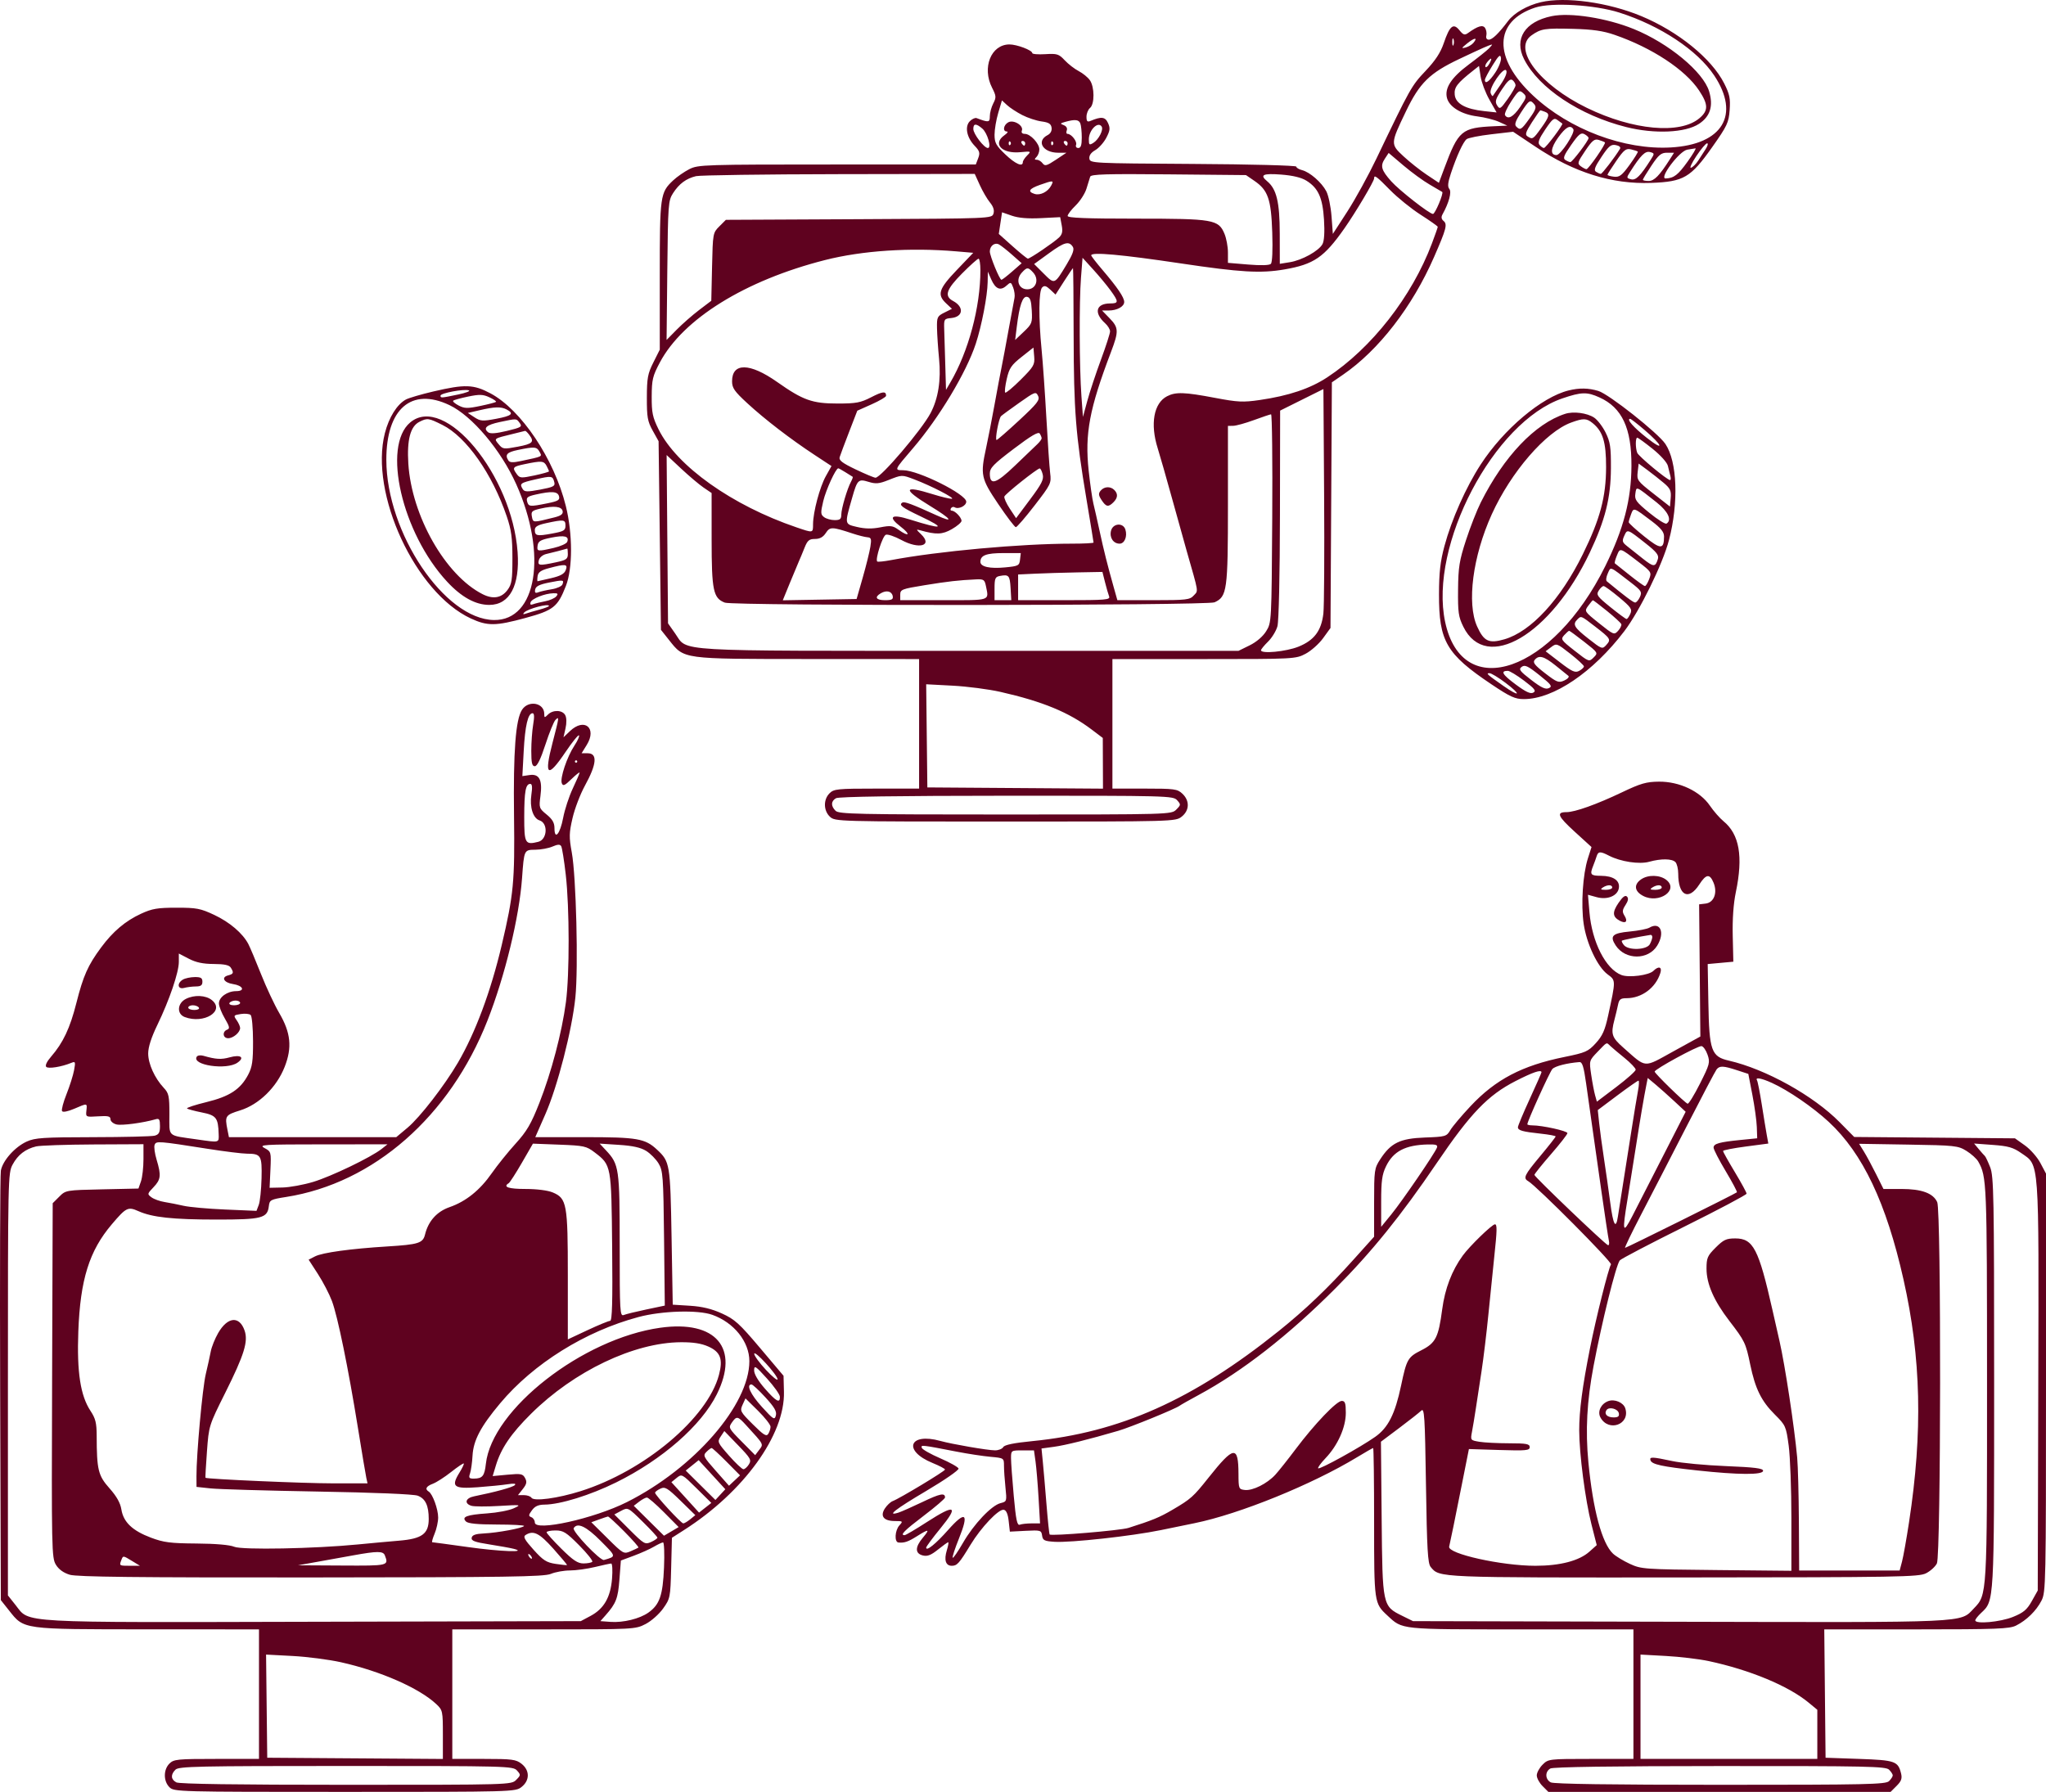 <svg width="266" height="233" viewBox="0 0 266 233" fill="none" xmlns="http://www.w3.org/2000/svg">
<path fill-rule="evenodd" clip-rule="evenodd" d="M200.327 0.285C198.559 0.701 196.87 1.669 196.072 2.722C194.815 4.383 194.013 5.158 193.555 5.158C193.286 5.158 193.161 4.946 193.239 4.622C193.309 4.328 193.237 3.887 193.079 3.644C192.78 3.187 192.135 3.376 190.852 4.298C190.425 4.605 190.236 4.542 189.738 3.928C188.948 2.953 188.475 3.346 187.702 5.618C187.282 6.854 186.605 7.883 185.322 9.237C183.509 11.152 183.342 11.449 178.949 20.623C177.901 22.813 176.197 25.912 175.163 27.51L173.283 30.416L173.111 28.123C173.017 26.861 172.711 25.398 172.433 24.87C171.818 23.708 170.287 22.375 169.275 22.121C168.866 22.019 168.532 21.814 168.532 21.665C168.532 21.515 162.591 21.36 155.123 21.316C141.976 21.237 141.712 21.224 141.63 20.623C141.575 20.223 141.84 19.842 142.396 19.523C142.863 19.254 143.509 18.53 143.831 17.914C144.319 16.98 144.356 16.661 144.052 15.995C143.684 15.188 143.193 15.127 141.79 15.717C141.363 15.896 141.254 15.787 141.254 15.181C141.254 14.763 141.46 14.249 141.713 14.039C142.322 13.535 142.31 11.308 141.695 10.431C141.432 10.055 140.778 9.522 140.243 9.245C139.707 8.968 138.89 8.336 138.426 7.84C137.657 7.018 137.433 6.948 135.893 7.044C134.964 7.101 134.203 7.038 134.204 6.903C134.204 6.531 132.191 5.77 131.225 5.777C128.839 5.796 127.645 8.793 128.981 11.411C129.523 12.475 129.538 12.67 129.134 13.451C128.888 13.926 128.687 14.675 128.687 15.116C128.687 15.933 128.551 15.952 126.964 15.357C126.775 15.287 126.383 15.466 126.093 15.756C125.401 16.447 125.677 17.877 126.711 18.956C127.366 19.639 127.436 19.884 127.173 20.575L126.863 21.389H108.837C91.469 21.389 90.767 21.411 89.619 21.996C88.963 22.33 88.02 22.984 87.524 23.45C85.829 25.041 85.777 25.415 85.777 35.868V45.467L84.942 47.132C84.21 48.59 84.105 49.159 84.099 51.706C84.092 54.246 84.188 54.791 84.857 55.994L85.623 57.372L85.777 69.634L85.93 81.897L86.984 83.226C88.976 85.737 88.589 85.685 105.01 85.692L119.492 85.699V94.121V102.542H113.975C108.866 102.542 108.412 102.587 107.845 103.155C107.029 103.97 107.057 105.417 107.903 106.205C108.565 106.821 108.856 106.829 130.696 106.829C152.612 106.829 152.826 106.824 153.626 106.195C154.65 105.39 154.692 104.117 153.724 103.208C153.067 102.591 152.705 102.542 148.82 102.542H144.625V94.121V85.699H156.531C168.29 85.699 168.452 85.69 169.741 85.009C170.459 84.63 171.481 83.721 172.012 82.989L172.977 81.658L173.067 65.687L173.157 49.716L174.6 48.726C179.246 45.538 183.618 39.888 186.442 33.419C188.049 29.741 188.2 29.162 187.671 28.724C187.387 28.489 187.346 28.219 187.542 27.87C188.372 26.384 188.754 24.965 188.429 24.573C188.18 24.273 188.232 23.745 188.627 22.558C189.38 20.291 190.22 18.46 190.673 18.097C190.886 17.927 192.334 17.64 193.89 17.46L196.72 17.132L199.652 19.091C204.664 22.439 209.561 23.97 214.661 23.783C218.905 23.627 219.802 23.101 222.608 19.123C224.555 16.363 224.754 15.941 224.872 14.304C224.981 12.796 224.868 12.243 224.162 10.849C222.526 7.618 218.179 4.088 213.376 2.091C209.088 0.307 203.512 -0.464 200.327 0.285ZM210.523 1.634C215.875 3.341 220.68 6.528 222.87 9.825C226.268 14.941 223.956 18.783 217.246 19.172C211.178 19.523 204.045 16.843 199.325 12.438C194.078 7.543 194.19 2.758 199.593 0.984C201.716 0.287 207.349 0.622 210.523 1.634ZM201.734 2.099C198.244 2.817 196.807 5.061 198.148 7.7C200.058 11.459 205.381 14.998 211.416 16.52C215.102 17.45 219.121 17.271 220.894 16.099C222.35 15.137 222.771 13.778 222.203 11.883C221.441 9.343 216.931 5.611 212.398 3.771C208.873 2.34 204.158 1.6 201.734 2.099ZM209.899 4.526C214.762 6.202 219.101 9.058 220.894 11.763C222.109 13.595 222.117 14.383 220.935 15.378C218.413 17.498 212.289 16.933 206.32 14.03C200.182 11.046 196.608 6.374 199.106 4.602C200.337 3.729 200.828 3.652 204.546 3.752C207.056 3.819 208.424 4.017 209.899 4.526ZM188.964 5.847C188.879 6.058 188.81 5.885 188.81 5.464C188.81 5.043 188.879 4.871 188.964 5.082C189.05 5.292 189.05 5.637 188.964 5.847ZM191.554 5.577C191.355 5.816 190.891 6.089 190.523 6.186C189.959 6.333 189.997 6.245 190.762 5.634C191.719 4.87 192.167 4.838 191.554 5.577ZM193.57 6.306C193.276 6.601 192.108 7.532 190.975 8.375C188.682 10.082 187.781 11.466 188.124 12.754C188.434 13.919 190.025 14.88 192.062 15.134C193.018 15.254 194.287 15.573 194.882 15.844L195.964 16.336L194.278 16.412C190.017 16.605 189.615 16.943 187.77 21.892L187.069 23.773L185.493 22.722C184.626 22.144 183.266 21.065 182.47 20.325C180.759 18.733 180.761 18.699 182.784 14.484C184.569 10.766 185.868 9.494 189.756 7.653C192.705 6.257 193.619 5.853 193.961 5.795C194.039 5.782 193.863 6.012 193.57 6.306ZM194.41 9.424C193.627 10.606 193.052 11.012 193.052 10.384C193.052 10.227 193.501 9.376 194.049 8.493C194.852 7.197 195.063 7.011 195.14 7.532C195.192 7.887 194.864 8.739 194.41 9.424ZM193.651 8.247C193.463 8.598 193.232 8.808 193.137 8.713C193.043 8.619 193.14 8.331 193.353 8.075C193.904 7.411 194.053 7.497 193.651 8.247ZM193.635 12.961L194.573 14.621L192.97 14.45C190.525 14.188 189.241 13.476 189.128 12.319C189.034 11.355 189.441 10.822 191.52 9.181L192.286 8.576L192.492 9.938C192.605 10.688 193.12 12.048 193.635 12.961ZM195.124 10.956C194.605 11.725 194.136 12.409 194.083 12.475C194.03 12.541 193.902 12.377 193.8 12.109C193.544 11.444 195.487 8.616 195.825 9.162C195.977 9.408 195.713 10.086 195.124 10.956ZM197.037 11.092C197.037 11.282 196.58 12.08 196.022 12.865C195.08 14.188 194.979 14.25 194.64 13.706C194.331 13.213 194.43 12.885 195.271 11.614C196.017 10.488 196.365 10.189 196.653 10.427C196.864 10.602 197.037 10.901 197.037 11.092ZM197.624 13.923C196.733 15.217 196.045 15.585 195.665 14.97C195.565 14.808 195.936 13.992 196.49 13.155C197.417 11.755 197.538 11.671 198.022 12.108C198.515 12.553 198.49 12.666 197.624 13.923ZM132.897 14.958C133.611 15.326 134.741 15.7 135.409 15.79C136.35 15.916 136.644 16.099 136.716 16.604C136.774 17.009 136.579 17.373 136.199 17.568C134.686 18.347 135.582 19.857 137.557 19.859L138.648 19.86L137.269 20.777C136.079 21.569 135.843 21.632 135.55 21.235C135.362 20.983 135.025 20.776 134.799 20.776C134.479 20.776 134.47 20.695 134.756 20.409C134.958 20.207 135.124 19.768 135.124 19.433C135.124 18.659 133.96 17.408 133.241 17.408C132.896 17.408 132.752 17.248 132.855 16.98C133.104 16.332 131.79 15.528 131.092 15.902C130.458 16.241 130.321 17.101 130.901 17.101C131.107 17.101 130.969 17.316 130.594 17.578C128.998 18.695 130.242 20.022 132.666 19.789C134.062 19.655 134.088 19.667 133.541 20.213C133.232 20.523 132.978 20.914 132.978 21.082C132.978 21.756 131.997 21.32 130.685 20.063C129.496 18.925 129.3 18.565 129.3 17.516C129.3 16.843 129.517 15.565 129.782 14.674L130.263 13.054L130.931 13.671C131.298 14.011 132.183 14.59 132.897 14.958ZM199.479 13.568C199.781 13.931 199.662 14.278 198.852 15.405C197.778 16.9 197.649 16.978 197.121 16.451C196.866 16.195 197.029 15.721 197.75 14.619C198.819 12.984 198.935 12.913 199.479 13.568ZM200.843 14.531C201.533 14.796 201.455 15.14 200.356 16.669C199.315 18.118 199.255 18.154 198.596 17.737C198.243 17.513 198.347 17.177 199.165 15.904C199.716 15.047 200.209 14.345 200.262 14.345C200.315 14.345 200.577 14.429 200.843 14.531ZM203.112 16.066C203.285 16.166 200.972 19.245 200.724 19.245C200.592 19.245 200.333 19.064 200.15 18.843C199.898 18.54 200.083 18.045 200.9 16.833C201.848 15.426 202.048 15.274 202.499 15.617C202.782 15.833 203.058 16.035 203.112 16.066ZM140.455 16.055C140.557 16.321 140.641 17.148 140.641 17.892C140.641 18.878 140.518 19.245 140.19 19.245C139.935 19.245 139.81 19.064 139.902 18.825C140.066 18.398 139.289 17.408 138.789 17.408C138.638 17.408 138.593 17.202 138.69 16.951C138.795 16.676 138.639 16.407 138.297 16.276C137.793 16.082 137.815 16.034 138.495 15.845C139.762 15.492 140.259 15.545 140.455 16.055ZM127.709 16.719C128.382 17.298 128.939 19.245 128.432 19.245C127.942 19.245 126.541 17.413 126.541 16.772C126.541 16.04 126.902 16.024 127.709 16.719ZM143.232 16.466C143.487 16.879 142.837 18.147 142.151 18.575C141.623 18.905 141.56 18.857 141.56 18.123C141.56 16.91 142.766 15.714 143.232 16.466ZM204.553 16.806C204.819 17.237 202.907 20.164 202.359 20.164C201.505 20.164 201.592 19.251 202.578 17.88C203.562 16.511 204.167 16.182 204.553 16.806ZM206.531 17.954C206.519 18.305 204.41 21.083 204.16 21.078C204.035 21.075 203.742 20.952 203.509 20.804C203.17 20.59 203.324 20.193 204.267 18.845C205.247 17.444 205.543 17.203 205.994 17.444C206.294 17.605 206.535 17.834 206.531 17.954ZM208.658 18.517C208.827 18.669 206.526 22.001 206.253 22.001C206.137 22.001 205.808 21.829 205.521 21.618C205.042 21.267 205.089 21.102 206.093 19.613C207.012 18.252 207.296 18.023 207.859 18.197C208.229 18.31 208.588 18.454 208.658 18.517ZM131.343 18.837C131.231 18.949 131.139 18.857 131.139 18.633C131.139 18.408 131.231 18.316 131.343 18.428C131.456 18.541 131.456 18.724 131.343 18.837ZM133.285 18.633C133.285 18.801 133.224 18.939 133.149 18.939C133.075 18.939 132.929 18.801 132.825 18.633C132.721 18.464 132.782 18.326 132.96 18.326C133.138 18.326 133.285 18.464 133.285 18.633ZM136.861 18.837C136.748 18.949 136.656 18.857 136.656 18.633C136.656 18.408 136.748 18.316 136.861 18.428C136.973 18.541 136.973 18.724 136.861 18.837ZM138.802 18.633C138.802 18.801 138.741 18.939 138.666 18.939C138.592 18.939 138.446 18.801 138.342 18.633C138.238 18.464 138.299 18.326 138.477 18.326C138.655 18.326 138.802 18.464 138.802 18.633ZM210.612 19.357C209.958 20.438 208.291 22.613 208.119 22.609C208.008 22.606 207.732 22.487 207.505 22.343C207.181 22.137 207.332 21.72 208.208 20.402C209.149 18.986 209.441 18.745 210.073 18.866C210.53 18.953 210.74 19.145 210.612 19.357ZM221.746 19.398C221.473 19.819 221.036 20.497 220.773 20.904C220.51 21.311 220.098 21.719 219.857 21.811C219.617 21.903 219.921 21.226 220.532 20.306C221.144 19.385 221.778 18.633 221.942 18.633C222.106 18.633 222.018 18.977 221.746 19.398ZM212.929 19.709C212.989 19.769 212.506 20.55 211.857 21.445C210.859 22.821 210.546 23.058 209.833 22.976C209.37 22.923 208.991 22.811 208.991 22.728C208.991 22.645 209.508 21.828 210.14 20.913C211.132 19.477 211.394 19.273 212.055 19.425C212.476 19.522 212.869 19.65 212.929 19.709ZM219.41 21.006C218.159 22.753 217.627 23.163 216.557 23.205C215.624 23.241 218.343 19.618 219.367 19.461C219.813 19.393 220.289 19.316 220.425 19.291C220.56 19.266 220.104 20.038 219.41 21.006ZM214.631 20.738C213.264 22.891 212.676 23.477 212.051 23.314C211.45 23.157 211.444 23.114 211.933 22.346C213.3 20.193 213.887 19.607 214.513 19.77C215.114 19.927 215.119 19.969 214.631 20.738ZM185.89 24.012C186.711 24.482 187.436 24.908 187.503 24.958C187.713 25.118 186.578 27.82 186.3 27.82C185.845 27.82 181.914 24.746 180.873 23.576C179.582 22.125 179.426 21.581 180.036 20.651L180.538 19.886L182.468 21.522C183.53 22.422 185.07 23.543 185.89 24.012ZM217.108 20.7C215.749 22.836 215.069 23.532 214.339 23.532C213.926 23.532 213.588 23.461 213.588 23.375C213.588 23.288 214.09 22.461 214.704 21.537C215.64 20.129 215.967 19.858 216.732 19.858H217.643L217.108 20.7ZM127.386 24.068C127.748 24.868 128.342 25.885 128.705 26.328C129.148 26.869 129.298 27.344 129.161 27.776C128.957 28.416 128.916 28.418 111.664 28.501L94.372 28.585L93.523 29.434C92.684 30.271 92.672 30.338 92.574 34.696L92.475 39.111L90.888 40.316C90.016 40.979 88.708 42.125 87.982 42.862L86.662 44.204L86.756 35.169C86.845 26.552 86.879 26.089 87.504 25.117C88.291 23.892 89.213 23.209 90.494 22.904C91.018 22.779 99.385 22.662 109.087 22.645L126.726 22.614L127.386 24.068ZM163.089 23.521C164.857 24.732 165.261 25.899 165.405 30.222C165.482 32.519 165.411 34.123 165.224 34.31C165.031 34.503 163.936 34.536 162.28 34.398L159.644 34.178V32.827C159.644 32.083 159.442 30.992 159.195 30.402C158.417 28.542 157.778 28.432 147.7 28.432C141.203 28.432 138.802 28.337 138.802 28.08C138.802 27.887 139.272 27.272 139.846 26.715C140.421 26.157 141.053 25.178 141.249 24.54C141.446 23.902 141.664 23.199 141.734 22.977C141.837 22.654 143.825 22.594 151.925 22.671L161.989 22.767L163.089 23.521ZM169.837 23.488C171.385 24.445 171.954 25.704 172.133 28.562C172.233 30.167 172.163 31.318 171.938 31.737C171.46 32.629 169.279 33.84 167.689 34.095L166.387 34.305L166.38 30.373C166.373 26.278 165.965 24.577 164.749 23.572C163.741 22.738 164.186 22.521 166.542 22.699C168.066 22.814 169.18 23.081 169.837 23.488ZM180.723 24.711C181.689 25.696 183.478 27.142 184.7 27.924C185.922 28.707 186.922 29.414 186.922 29.495C186.922 29.577 186.582 30.548 186.165 31.653C183.556 38.578 178.328 45.266 172.551 49.068C170.325 50.533 167.546 51.466 163.777 52.014C161.607 52.33 160.928 52.297 157.954 51.733C153.984 50.981 152.855 50.943 151.725 51.527C149.998 52.42 149.513 55.128 150.514 58.291C150.781 59.133 151.647 62.164 152.438 65.028C153.23 67.891 154.056 70.854 154.273 71.612C155.888 77.262 155.808 76.759 155.2 77.43C154.691 77.993 154.258 78.043 149.957 78.043H145.269L144.794 76.359C143.991 73.514 143.501 71.563 142.95 69.009C142.659 67.662 142.3 66.077 142.153 65.487C142.005 64.898 141.729 62.968 141.538 61.2C141.021 56.406 141.632 53.152 144.438 45.775C145.465 43.076 145.445 42.609 144.259 41.386L143.279 40.376H144.126C145.226 40.376 146.158 39.866 146.158 39.264C146.158 38.674 145.284 37.385 143.349 35.117C142.534 34.162 141.867 33.3 141.867 33.203C141.867 32.743 145.792 33.097 153.514 34.251C161.29 35.414 163.906 35.566 166.997 35.033C170.819 34.374 172.143 33.467 174.793 29.689C176.245 27.619 178.647 23.575 178.647 23.201C178.647 22.683 178.959 22.91 180.723 24.711ZM136.66 24.138C136.223 24.954 135.233 25.446 134.499 25.213C133.56 24.915 133.783 24.543 135.2 24.041C136.939 23.427 137.037 23.433 136.66 24.138ZM135.33 28.365L137.835 28.238L138.034 29.299C138.186 30.109 138.101 30.486 137.675 30.891C136.976 31.553 133.897 33.641 133.633 33.631C133.526 33.627 132.631 32.902 131.645 32.021L129.853 30.419L130.064 29.012L130.276 27.605L131.55 28.048C132.413 28.348 133.635 28.451 135.33 28.365ZM131.599 33.141L132.825 34.229L131.599 35.3C130.924 35.889 130.295 36.377 130.199 36.383C129.965 36.398 128.687 33.286 128.687 32.699C128.687 31.97 129.324 31.485 129.883 31.788C130.152 31.934 130.924 32.543 131.599 33.141ZM139.484 32.107C139.691 32.438 139.463 33.078 138.669 34.393C137.084 37.02 137.123 37.005 135.7 35.583L134.447 34.332L136.395 32.918C138.396 31.464 138.984 31.31 139.484 32.107ZM124.314 32.683L126.532 32.873L124.391 35.113C122.035 37.578 121.8 38.315 123.007 39.447L123.762 40.157L122.777 40.649C121.856 41.109 121.793 41.242 121.82 42.672C121.836 43.514 121.957 45.306 122.089 46.654C122.359 49.426 121.983 51.829 120.98 53.722C119.826 55.903 114.529 62.118 113.826 62.118C113.645 62.118 112.486 61.634 111.25 61.042C109.487 60.198 109.037 59.851 109.167 59.434C109.258 59.142 109.81 57.666 110.395 56.154L111.457 53.405L113.329 52.57C114.359 52.111 115.201 51.614 115.201 51.465C115.201 50.84 114.755 50.884 113.26 51.655C111.889 52.362 111.306 52.472 108.918 52.472C105.598 52.472 104.421 52.053 101.026 49.663C97.479 47.165 95.176 47.133 95.176 49.581C95.176 50.448 95.479 50.885 97.143 52.42C99.417 54.517 102.763 57.09 105.904 59.156L108.101 60.601L107.373 61.903C106.58 63.319 105.711 66.581 105.704 68.167C105.699 69.326 105.742 69.318 103.554 68.574C95.189 65.729 87.992 60.617 85.626 55.841C84.842 54.256 84.718 53.666 84.728 51.553C84.738 49.361 84.85 48.895 85.794 47.119C88.801 41.465 96.883 36.454 107.247 33.818C112.095 32.584 118.321 32.17 124.314 32.683ZM127.461 35.147C127.461 39.943 125.915 45.708 123.546 49.747L122.99 50.696L122.896 47.45C122.844 45.664 122.782 43.583 122.756 42.825C122.712 41.491 122.741 41.444 123.68 41.353C125.227 41.203 125.367 39.916 123.92 39.142C122.73 38.505 123.007 37.648 125.077 35.561C126.126 34.503 127.091 33.638 127.222 33.638C127.354 33.638 127.461 34.317 127.461 35.147ZM144.367 37.742C145.459 39.24 145.456 39.457 144.34 39.457C142.485 39.457 142.172 40.673 143.677 42.034C144.03 42.353 144.319 42.828 144.319 43.09C144.319 43.351 143.782 45.018 143.126 46.794C142.47 48.569 141.677 50.965 141.363 52.118L140.794 54.215L140.596 51.506C140.326 47.798 140.294 39.248 140.539 36.106L140.741 33.52L142.119 35.034C142.876 35.866 143.888 37.085 144.367 37.742ZM134.325 35.44C135.139 36.339 134.692 37.619 133.564 37.619C132.424 37.619 132.006 36.38 132.836 35.464C133.51 34.72 133.67 34.717 134.325 35.44ZM139.584 43.668C139.602 53.355 139.855 56.586 141.241 64.851C141.754 67.906 142.173 70.47 142.173 70.549C142.173 70.628 140.918 70.693 139.384 70.693C132.729 70.693 121.961 71.672 115.823 72.835C114.92 73.006 114.121 73.085 114.046 73.01C113.764 72.728 114.74 69.697 115.165 69.534C115.409 69.44 116.315 69.745 117.178 70.212C119.522 71.479 121.304 70.956 119.738 69.461C119.091 68.842 119.083 68.801 119.645 68.958C121.736 69.543 122.509 69.514 123.748 68.807C124.439 68.413 125.005 67.928 125.007 67.729C125.01 67.292 124.163 66.406 123.743 66.406C123.576 66.406 123.527 66.266 123.633 66.095C123.739 65.924 123.955 65.864 124.113 65.961C124.607 66.266 125.622 65.778 125.622 65.234C125.622 64.265 119.388 61.154 117.424 61.144C116.244 61.138 116.238 61.15 118.682 58.3C122.094 54.324 125.631 48.439 126.861 44.696C127.624 42.375 128.373 38.496 128.405 36.701L128.43 35.323L128.871 36.33C129.419 37.582 130.065 37.854 130.836 37.157C131.407 36.641 131.441 36.65 131.724 37.393C131.886 37.818 131.963 38.422 131.895 38.735C131.828 39.048 131.487 40.889 131.137 42.825C130.788 44.762 130.375 46.967 130.22 47.725C130.064 48.483 129.649 50.688 129.298 52.625C128.946 54.562 128.458 57.07 128.213 58.198C127.437 61.768 127.531 62.208 129.789 65.554C130.901 67.201 131.927 68.55 132.069 68.55C132.211 68.55 133.312 67.275 134.514 65.717C136.635 62.97 136.696 62.843 136.53 61.506C136.436 60.748 136.214 57.51 136.037 54.309C135.859 51.109 135.581 47.133 135.419 45.473C135.012 41.312 135.042 37.823 135.489 37.377C135.772 37.094 136.01 37.157 136.543 37.657L137.231 38.303L138.332 36.583C138.938 35.637 139.464 34.863 139.501 34.863C139.537 34.863 139.575 38.825 139.584 43.668ZM134.141 40.382C134.225 41.974 134.168 42.127 133.106 43.135L131.981 44.204L132.188 42.519C132.536 39.684 132.946 38.487 133.531 38.599C133.931 38.674 134.072 39.086 134.141 40.382ZM132.704 49.371C131.687 50.387 130.779 51.142 130.685 51.049C130.592 50.956 130.684 50.151 130.89 49.26C131.21 47.871 131.484 47.467 132.811 46.417L134.357 45.192L134.455 46.358C134.545 47.426 134.4 47.677 132.704 49.371ZM56.352 50.9C54.751 51.274 53.136 51.749 52.764 51.954C51.611 52.589 50.569 54.258 50.039 56.318C48.02 64.165 54.013 77.087 61.219 80.423C63.374 81.421 64.438 81.411 68.306 80.357C71.952 79.364 72.501 78.93 73.567 76.206C74.465 73.909 74.463 69.434 73.562 65.793C72.049 59.68 67.767 53.28 63.764 51.148C61.567 49.978 60.456 49.941 56.352 50.9ZM59.571 51.297C57.316 51.766 57.272 51.769 57.272 51.443C57.272 51.116 60.323 50.548 60.95 50.759C61.203 50.844 60.582 51.086 59.571 51.297ZM172.051 79.788C171.788 82.022 170.861 83.256 168.827 84.082C167.222 84.733 163.925 85.05 163.943 84.551C163.948 84.424 164.361 83.919 164.862 83.428C165.363 82.937 165.91 82.041 166.078 81.438C166.258 80.791 166.393 74.795 166.406 66.865L166.429 53.391L169.243 51.99L172.057 50.589L172.148 64.392C172.198 71.984 172.155 78.913 172.051 79.788ZM203.933 50.77C200.448 51.625 195.501 55.792 192.509 60.393C190.588 63.347 188.724 67.539 187.793 70.999C187.251 73.013 187.091 74.434 187.084 77.277C187.07 83.392 188.034 85.044 193.917 88.991C196.341 90.616 196.974 90.905 198.118 90.905C201.957 90.905 207.109 87.42 211.176 82.074C213.185 79.432 216.165 73.355 216.982 70.234C218.259 65.357 218.061 60.023 216.519 57.73C215.552 56.292 209.166 51.243 207.796 50.833C206.501 50.446 205.333 50.426 203.933 50.77ZM132.507 54.65C130.996 56.053 129.674 57.206 129.569 57.211C129.323 57.221 129.847 54.405 130.146 54.111C130.27 53.988 131.338 53.205 132.518 52.372C134.557 50.931 134.679 50.887 134.959 51.476C135.215 52.014 134.887 52.439 132.507 54.65ZM64.487 52.255C64.414 52.328 63.491 52.568 62.436 52.788C60.788 53.132 60.392 53.124 59.632 52.731C59.146 52.479 58.824 52.197 58.919 52.103C59.013 52.009 59.888 51.767 60.863 51.566C62.349 51.261 62.797 51.276 63.628 51.662C64.174 51.915 64.561 52.182 64.487 52.255ZM207.949 51.678C210.885 53.01 212.127 55.672 212.104 60.587C212.083 64.969 211.086 68.788 208.706 73.603C201.899 87.371 190.131 91.472 187.88 80.861C185.771 70.919 194.21 54.839 203.13 51.801C205.598 50.96 206.327 50.942 207.949 51.678ZM58.432 52.678C61.379 54.08 65.113 58.504 67.118 62.968C71.204 72.068 69.787 80.703 64.222 80.623C57.798 80.531 50.245 69.293 50.227 59.801C50.215 53.158 53.483 50.321 58.432 52.678ZM65.874 53.248C66.875 53.783 66.549 54.072 64.508 54.456C62.742 54.789 62.463 54.77 61.685 54.261L60.823 53.697L62.343 53.344C64.322 52.883 65.149 52.861 65.874 53.248ZM203.474 53.815C199.573 55.082 195.523 59.339 192.515 65.334C192.008 66.345 191.144 68.55 190.595 70.234C189.73 72.885 189.591 73.749 189.562 76.665C189.532 79.625 189.615 80.211 190.25 81.498C193.214 87.514 201.607 82.584 206.695 71.837C208.699 67.605 209.417 64.736 209.435 60.894C209.448 58.138 209.35 57.474 208.746 56.249C208.358 55.463 207.684 54.586 207.248 54.3C206.315 53.689 204.556 53.463 203.474 53.815ZM165.403 67.401C165.314 80.914 165.312 80.955 164.613 82.079C164.183 82.769 163.352 83.481 162.467 83.916L161.023 84.627H126.082C86.871 84.627 89.468 84.779 87.782 82.381L86.85 81.054L86.759 70.111L86.668 59.169L88.547 60.929C89.581 61.896 90.897 63.008 91.471 63.399L92.516 64.109L92.518 70.173C92.52 76.79 92.73 77.789 94.24 78.362C95.384 78.797 156.943 78.755 157.901 78.32C159.535 77.576 159.644 76.78 159.644 65.63V55.381L160.333 55.369C160.713 55.362 161.92 55.028 163.015 54.626C164.111 54.225 165.116 53.886 165.249 53.873C165.382 53.861 165.451 59.948 165.403 67.401ZM53.331 54.932C49.651 58.026 52.263 69.308 58.123 75.632C59.988 77.644 61.823 78.656 63.611 78.656C66.26 78.656 67.605 76.145 67.293 71.79C66.57 61.75 57.807 51.169 53.331 54.932ZM57.517 55.255C60.624 56.802 64.005 61.613 65.891 67.171C66.477 68.898 66.619 69.951 66.62 72.584C66.62 75.426 66.536 75.966 65.977 76.718C65.198 77.766 64.095 77.949 62.733 77.257C57.904 74.807 53.514 67.081 53.086 60.281C52.892 57.198 53.354 55.444 54.514 54.858C55.558 54.331 55.699 54.35 57.517 55.255ZM67.564 54.998C67.926 55.486 67.778 55.579 65.912 56.029C64.501 56.369 63.739 56.426 63.469 56.212C62.777 55.667 63.254 55.241 64.959 54.882C67.227 54.403 67.118 54.398 67.564 54.998ZM207.042 55.005C208.389 56.09 208.812 57.467 208.807 60.74C208.8 64.612 208.031 67.493 205.78 72.071C202.885 77.958 199.049 82.122 195.594 83.127C193.576 83.714 192.923 83.408 192.041 81.462C190.673 78.441 191.471 72.327 193.944 66.877C196.438 61.382 200.957 56.156 204.259 54.947C205.85 54.365 206.258 54.374 207.042 55.005ZM213.786 55.892C216.201 57.953 216.451 58.777 214.103 56.933C212.373 55.575 211.399 54.463 211.94 54.463C212.034 54.463 212.865 55.106 213.786 55.892ZM68.799 56.53C69.51 57.465 69.272 57.714 67.31 58.085C65.481 58.43 65.369 58.416 64.831 57.765C64.2 57.002 64.146 57.043 66.611 56.439C67.459 56.231 68.207 56.046 68.272 56.028C68.338 56.009 68.575 56.235 68.799 56.53ZM135.425 56.989C135.428 57.115 135.177 57.46 134.866 57.755C134.557 58.05 133.247 59.305 131.957 60.544C129.486 62.918 128.687 63.171 128.687 61.58C128.687 60.843 129.147 60.367 131.809 58.352C134.059 56.649 134.999 56.096 135.176 56.374C135.311 56.586 135.423 56.863 135.425 56.989ZM214.859 58.367C215.902 59.205 216.743 60.146 216.843 60.587C216.938 61.008 217.082 61.594 217.162 61.889C217.242 62.184 217.226 62.425 217.127 62.425C216.75 62.425 213.03 59.334 212.853 58.875C212.612 58.246 212.615 56.913 212.858 56.913C212.963 56.913 213.863 57.567 214.859 58.367ZM70.141 58.742C70.494 59.4 70.63 59.332 67.701 59.955C66.697 60.169 66.266 60.149 66.096 59.881C65.615 59.124 65.896 58.807 67.31 58.513C69.491 58.059 69.788 58.083 70.141 58.742ZM71.054 60.567C71.228 60.893 71.371 61.219 71.371 61.291C71.371 61.363 70.524 61.602 69.489 61.822C67.746 62.191 67.575 62.179 67.19 61.652C66.561 60.792 66.652 60.679 68.23 60.35C70.405 59.897 70.707 59.92 71.054 60.567ZM216.314 62.804C217.147 63.509 217.289 63.818 217.208 64.756L217.113 65.87L214.949 64.175C212.885 62.559 212.791 62.43 212.914 61.379L213.043 60.278L214.183 61.121C214.81 61.586 215.769 62.343 216.314 62.804ZM109.924 61.413C110.382 61.699 110.801 61.961 110.854 61.996C110.908 62.031 110.813 62.314 110.644 62.625C110.148 63.533 109.377 66.147 109.377 66.92C109.377 67.495 109.213 67.631 108.516 67.631C108.043 67.631 107.425 67.459 107.143 67.248C106.684 66.905 106.672 66.687 107.03 65.167C107.373 63.707 108.66 60.894 108.985 60.894C109.044 60.894 109.467 61.128 109.924 61.413ZM135.562 61.685C135.726 62.334 135.431 62.92 133.932 64.927L132.102 67.378L131.284 66.142C130.833 65.461 130.516 64.752 130.578 64.565C130.693 64.22 134.807 60.944 135.167 60.911C135.275 60.902 135.453 61.25 135.562 61.685ZM72.064 62.698C72.198 63.21 71.957 63.337 70.229 63.663C68.569 63.976 68.195 63.968 67.971 63.614C67.51 62.887 67.641 62.785 69.609 62.337C71.745 61.85 71.846 61.865 72.064 62.698ZM118.869 62.338C121.089 63.179 124.29 64.835 123.734 64.856C123.454 64.866 122.35 64.601 121.282 64.266C117.427 63.059 117.295 63.575 120.895 65.773C123.733 67.505 124.135 68.086 121.744 66.997C118.562 65.547 117.587 65.186 117.314 65.354C116.824 65.657 117.269 65.995 119.641 67.12C123.08 68.752 122.608 68.909 118.316 67.559C115.864 66.788 115.373 67.162 117.098 68.486C118.463 69.534 118.195 69.876 116.798 68.871C116.077 68.352 115.764 68.312 114.435 68.573C113.369 68.781 112.453 68.766 111.429 68.523C109.776 68.131 109.791 68.221 110.789 64.722C111.458 62.375 111.588 62.248 112.914 62.654C113.854 62.943 114.282 62.907 115.465 62.438C117.286 61.717 117.231 61.718 118.869 62.338ZM143.094 63.801C142.787 64.17 142.811 64.408 143.217 65.026C143.802 65.919 144.095 65.973 144.757 65.312C145.333 64.737 145.37 64.21 144.87 63.711C144.367 63.208 143.552 63.249 143.094 63.801ZM215.385 65.334C216.874 66.512 217.395 67.632 216.664 68.084C216.501 68.184 215.494 67.551 214.425 66.677C212.717 65.281 212.498 64.981 212.612 64.203C212.759 63.203 212.617 63.145 215.385 65.334ZM72.677 64.534C72.805 65.022 72.566 65.164 71.129 65.453C68.864 65.907 68.71 65.891 68.527 65.193C68.397 64.695 68.588 64.543 69.641 64.307C71.744 63.835 72.509 63.892 72.677 64.534ZM73.15 66.466C73.222 66.844 72.931 67.064 72.08 67.277C69.256 67.984 69.306 67.986 69.152 67.178C69.024 66.509 69.148 66.392 70.266 66.135C72.023 65.732 73.033 65.847 73.15 66.466ZM214.749 67.773C215.941 68.678 216.345 69.183 216.342 69.763C216.332 71.47 215.915 71.469 213.777 69.757C212.662 68.864 211.749 68.029 211.749 67.902C211.749 67.775 211.886 67.31 212.054 66.869C212.396 65.971 212.36 65.959 214.749 67.773ZM73.517 68.345C73.517 68.973 73.304 69.099 71.754 69.382C69.801 69.741 69.532 69.681 69.532 68.889C69.532 68.49 69.917 68.263 70.988 68.031C73.316 67.526 73.517 67.551 73.517 68.345ZM144.443 69.013C144.22 69.902 144.746 70.693 145.561 70.693C146.205 70.693 146.593 69.742 146.311 68.856C146.015 67.925 144.689 68.037 144.443 69.013ZM110.859 69.377C111.59 69.619 112.449 69.836 112.768 69.86C113.267 69.898 113.322 70.072 113.156 71.107C113.05 71.769 112.604 73.566 112.165 75.1L111.367 77.89L106.567 77.974L101.768 78.058L102.679 75.83C103.18 74.605 103.713 73.327 103.864 72.99C104.016 72.653 104.346 71.861 104.597 71.229C104.981 70.267 105.201 70.081 105.955 70.081C106.578 70.081 107.01 69.844 107.359 69.312C107.905 68.479 108.154 68.483 110.859 69.377ZM213.991 70.688C215.363 71.771 215.691 72.191 215.544 72.678C215.218 73.761 214.989 73.757 213.584 72.64C212.828 72.039 211.896 71.299 211.513 70.995C210.906 70.513 210.863 70.343 211.175 69.659C211.579 68.772 211.555 68.764 213.991 70.688ZM73.743 70.459C73.654 70.69 72.867 71.044 71.993 71.246C69.874 71.734 69.78 71.72 69.894 70.928C69.974 70.367 70.293 70.185 71.678 69.908C73.411 69.561 74.025 69.725 73.743 70.459ZM73.823 72.046C73.823 72.687 73.616 72.831 72.276 73.118C70.103 73.583 69.869 73.553 70.057 72.834C70.148 72.487 70.571 72.138 71.024 72.036C71.722 71.879 73.521 71.414 73.746 71.333C73.788 71.318 73.823 71.639 73.823 72.046ZM213.035 73.079C214.694 74.351 214.74 74.424 214.409 75.3C214.221 75.798 213.972 76.206 213.855 76.206C213.739 76.206 212.839 75.561 211.854 74.773C210.869 73.985 210.01 73.3 209.945 73.251C209.881 73.203 210 72.747 210.211 72.239C210.639 71.206 210.556 71.181 213.035 73.079ZM132.615 72.76C132.524 73.551 132.407 73.613 130.679 73.779C128.682 73.972 127.461 73.698 127.461 73.059C127.461 72.209 128.223 71.918 130.454 71.918H132.712L132.615 72.76ZM73.554 74.122C73.37 74.618 72.872 74.895 71.649 75.181C70.737 75.393 69.948 75.573 69.894 75.58C69.84 75.587 69.84 75.289 69.894 74.918C69.968 74.405 70.324 74.153 71.371 73.876C73.535 73.301 73.845 73.336 73.554 74.122ZM211.987 75.715C213.393 76.799 213.504 76.974 213.205 77.629C213.024 78.025 212.746 78.349 212.585 78.349C212.347 78.349 211.196 77.485 208.899 75.583C208.765 75.471 208.822 75.013 209.027 74.564C209.441 73.655 209.19 73.558 211.987 75.715ZM143.664 75.707C143.849 76.443 144.087 77.27 144.193 77.544C144.366 77.995 143.802 78.043 138.375 78.043H132.365V76.372V74.701L134.587 74.596C135.81 74.537 138.276 74.462 140.068 74.429L143.326 74.368L143.664 75.707ZM131.385 76.459L131.478 78.043H130.389H129.3V76.533C129.3 75.21 129.386 75.007 129.99 74.893C131.155 74.672 131.289 74.823 131.385 76.459ZM73.121 75.996C73.03 76.232 72.405 76.513 71.731 76.621C71.057 76.729 70.272 76.906 69.987 77.015C69.6 77.164 69.497 77.072 69.579 76.649C69.658 76.236 70.139 75.996 71.372 75.751C73.258 75.378 73.353 75.391 73.121 75.996ZM128.189 76.244C128.569 78.143 128.874 78.043 122.71 78.043H117.04V77.327C117.04 76.656 117.239 76.578 120.182 76.099C123.251 75.6 124.63 75.443 126.886 75.338C127.901 75.291 128.014 75.37 128.189 76.244ZM210.504 77.672C212.056 78.967 212.225 79.217 211.958 79.816C211.791 80.188 211.571 80.493 211.468 80.493C211.365 80.493 210.422 79.799 209.373 78.951C207.659 77.565 207.504 77.348 207.842 76.807C208.049 76.476 208.337 76.206 208.483 76.206C208.629 76.206 209.538 76.865 210.504 77.672ZM116.063 77.51C116.145 77.936 115.945 78.043 115.07 78.043C113.891 78.043 113.648 77.653 114.511 77.145C115.249 76.71 115.94 76.873 116.063 77.51ZM72.317 77.552C72.122 77.787 71.475 78.07 70.879 78.182C70.283 78.294 69.579 78.468 69.315 78.569C68.993 78.693 68.882 78.612 68.977 78.321C69.135 77.841 70.826 77.168 71.945 77.141C72.533 77.128 72.604 77.206 72.317 77.552ZM208.935 79.455C209.893 80.231 210.725 80.997 210.785 81.157C210.844 81.316 210.657 81.707 210.369 82.025C209.861 82.586 209.788 82.557 207.903 81.047C205.979 79.507 205.965 79.484 206.479 78.777C206.764 78.384 207.042 78.058 207.095 78.052C207.149 78.047 207.977 78.678 208.935 79.455ZM71.371 78.797C71.371 78.874 70.811 79.089 70.126 79.273C69.441 79.457 68.648 79.69 68.363 79.79C68.005 79.915 67.94 79.87 68.153 79.643C68.613 79.152 71.371 78.426 71.371 78.797ZM207.362 81.456C209.408 83.032 209.48 83.152 208.829 83.871C208.314 84.439 208.254 84.418 206.5 83.041C204.655 81.593 204.426 81.195 205.067 80.554C205.57 80.052 205.512 80.029 207.362 81.456ZM205.964 83.457C207.776 84.879 207.786 84.895 207.191 85.489C206.597 86.083 206.577 86.076 204.723 84.62C202.947 83.226 202.879 83.124 203.364 82.588C203.645 82.278 203.934 82.024 204.007 82.024C204.079 82.024 204.96 82.669 205.964 83.457ZM205.926 86.652C205.926 86.79 205.647 87.051 205.307 87.233C204.784 87.513 204.401 87.343 202.817 86.125L200.946 84.686L201.659 84.149C202.359 83.621 202.403 83.636 204.149 85.007C205.126 85.774 205.926 86.514 205.926 86.652ZM202.216 86.517C202.992 87.135 203.751 87.749 203.903 87.88C204.055 88.012 203.818 88.284 203.377 88.485C202.644 88.819 202.425 88.737 200.874 87.541C199.523 86.5 199.246 86.145 199.522 85.812C200.074 85.147 200.704 85.312 202.216 86.517ZM201.364 89.48C200.93 89.677 200.384 89.422 199.068 88.408C197.57 87.252 197.408 87.029 197.836 86.713C198.246 86.41 198.636 86.592 200.131 87.784C201.694 89.031 201.857 89.255 201.364 89.48ZM198.144 88.508C199.532 89.555 199.749 89.835 199.345 90.06C198.981 90.264 198.379 89.984 197.03 88.982C195.317 87.71 195.042 87.23 196.029 87.23C196.261 87.23 197.212 87.805 198.144 88.508ZM195.73 88.789C197.848 90.387 197.63 90.707 195.458 89.188C193.315 87.688 193.15 87.536 193.653 87.536C193.882 87.536 194.817 88.1 195.73 88.789ZM130.066 89.967C135.544 91.209 138.965 92.622 141.93 94.866L143.373 95.958L143.386 99.254L143.399 102.549L131.982 102.469L120.565 102.389L120.489 95.683L120.413 88.977L123.86 89.159C125.757 89.259 128.549 89.623 130.066 89.967ZM67.873 92.286C67.036 93.561 66.724 97.68 66.828 106.064C66.935 114.669 66.778 116.322 65.225 122.907C63.81 128.91 61.804 134.292 59.539 138.169C57.791 141.159 54.595 145.29 52.99 146.633L51.517 147.866H40.64H29.763L29.572 146.909C29.211 145.105 29.289 144.987 31.226 144.383C33.676 143.62 35.968 141.377 37.01 138.722C38.001 136.196 37.807 134.284 36.296 131.71C35.685 130.668 34.624 128.399 33.937 126.668C33.25 124.936 32.507 123.175 32.287 122.754C31.552 121.353 29.862 119.91 27.848 118.964C26.062 118.125 25.554 118.028 22.944 118.03C20.468 118.031 19.778 118.149 18.332 118.816C16.295 119.756 14.684 121.119 13.138 123.21C11.43 125.52 10.826 126.878 9.931 130.417C9.1 133.7 8.208 135.59 6.627 137.414C6.084 138.042 5.843 138.558 6.014 138.729C6.287 139.002 8 138.727 9.271 138.205C9.801 137.987 9.832 138.07 9.63 139.165C9.508 139.824 9.065 141.223 8.647 142.274C8.228 143.325 7.967 144.317 8.067 144.479C8.176 144.654 8.816 144.531 9.645 144.176C11.397 143.426 11.337 143.417 11.232 144.42C11.144 145.255 11.158 145.262 12.753 145.158C14.056 145.073 14.362 145.145 14.362 145.535C14.362 145.8 14.713 146.105 15.143 146.212C15.82 146.382 18.619 146.009 20.262 145.531C20.699 145.403 20.798 145.569 20.798 146.431C20.798 147.268 20.655 147.526 20.109 147.673C19.73 147.774 16.109 147.862 12.063 147.868C5.617 147.878 4.555 147.948 3.478 148.437C1.928 149.14 0.347 150.919 0.112 152.223C0.013 152.774 -0.028 165.564 0.02 180.646L0.109 208.066L1.164 209.397C3.155 211.908 2.768 211.855 19.189 211.863L33.671 211.869V220.291V228.713H28.154C23.046 228.713 22.592 228.758 22.024 229.325C21.236 230.112 21.236 231.6 22.024 232.388C22.626 232.989 23.046 233 44.817 233C66.792 233 67.005 232.994 67.805 232.365C68.89 231.513 68.89 230.2 67.805 229.347C67.079 228.777 66.581 228.713 62.901 228.713H58.804V220.291V211.869H70.693C82.421 211.869 82.6 211.86 83.921 211.18C84.664 210.799 85.683 209.899 86.208 209.161C87.132 207.865 87.158 207.731 87.257 203.895L87.357 199.959L88.942 198.947C96.692 193.998 102.062 186.565 101.921 180.983L101.868 178.894L98.808 175.272C96.119 172.088 95.519 171.545 93.852 170.79C92.522 170.187 91.285 169.889 89.709 169.789L87.463 169.649L87.309 160.824C87.145 151.341 87.097 151.053 85.418 149.488C83.866 148.04 82.856 147.866 76.008 147.866H69.592L70.903 144.88C72.486 141.277 74.368 133.948 74.805 129.69C75.2 125.831 74.906 113.951 74.337 110.842C73.971 108.838 73.983 108.32 74.439 106.36C74.722 105.141 75.447 103.248 76.049 102.153C77.588 99.355 77.707 97.948 76.403 97.948H75.612L76.281 96.867C77.65 94.653 75.972 93.276 74.094 95.073L73.26 95.872L73.522 94.71C73.681 94.007 73.666 93.328 73.486 92.992C73.12 92.309 71.89 92.268 71.24 92.917C70.802 93.355 70.758 93.347 70.758 92.825C70.758 91.384 68.715 91.002 67.873 92.286ZM69.321 94.197C69.184 94.997 69.072 96.547 69.072 97.642C69.072 99.207 69.171 99.633 69.532 99.633C69.841 99.633 70.293 98.707 70.911 96.81C71.417 95.258 72.003 93.817 72.214 93.61C72.727 93.104 72.715 93.202 71.832 96.597C70.706 100.927 71.18 101.255 73.534 97.771C74.396 96.494 75.179 95.526 75.273 95.621C75.368 95.715 75.102 96.312 74.683 96.947C73.721 98.403 72.787 101.183 73.038 101.838C73.198 102.253 73.408 102.164 74.293 101.308C74.877 100.741 75.356 100.362 75.356 100.464C75.356 100.566 74.957 101.492 74.469 102.522C73.982 103.551 73.416 105.277 73.213 106.356C72.817 108.449 72.086 109.306 72.086 107.676C72.086 106.991 71.816 106.524 71.07 105.915C70.09 105.116 70.061 105.03 70.263 103.508C70.542 101.41 70.118 100.594 68.848 100.78L67.912 100.918L68.086 97.672C68.262 94.364 68.641 92.743 69.237 92.743C69.464 92.743 69.491 93.202 69.321 94.197ZM75.049 99.02C75.049 99.105 74.98 99.174 74.896 99.174C74.812 99.174 74.743 99.105 74.743 99.02C74.743 98.936 74.812 98.867 74.896 98.867C74.98 98.867 75.049 98.936 75.049 99.02ZM210.865 103.029C207.578 104.597 204.757 105.604 203.655 105.604C202.294 105.604 202.517 106.134 204.732 108.153L206.913 110.142L206.44 111.625C205.779 113.696 205.527 117.614 205.893 120.128C206.269 122.713 207.699 125.732 209.005 126.697C210.082 127.493 210.081 127.408 209.075 132.052C208.657 133.978 208.336 134.697 207.469 135.645C206.474 136.734 206.141 136.88 203.387 137.44C197.87 138.562 194.445 140.358 191.177 143.842C190.014 145.081 188.834 146.482 188.556 146.953C188.068 147.778 187.943 147.814 185.24 147.914C182.011 148.034 180.824 148.614 179.44 150.747C178.68 151.918 178.647 152.153 178.647 156.389V160.81L176.002 163.754C172.63 167.51 169.708 170.301 166.234 173.087C155.07 182.037 145.591 186.27 134.204 187.391C131.799 187.628 130.601 187.874 130.434 188.167C130.299 188.402 129.816 188.593 129.361 188.59C128.383 188.583 123.787 187.792 122.253 187.366C118.175 186.234 117.339 188.646 121.257 190.239C122.14 190.598 122.863 190.981 122.863 191.089C122.863 191.294 116.97 194.847 116.062 195.189C115.777 195.296 115.32 195.726 115.046 196.144C114.386 197.151 114.892 197.783 116.359 197.783C117.388 197.783 117.417 197.81 116.934 198.343C116.34 198.999 116.255 200.522 116.81 200.575C117.574 200.647 118.067 200.479 119.223 199.75C120.775 198.771 120.936 198.813 119.979 199.95C118.954 201.167 118.95 201.999 119.969 202.255C120.568 202.405 121.032 202.227 121.943 201.495C122.598 200.969 123.198 200.539 123.277 200.539C123.355 200.539 123.275 201.009 123.098 201.584C122.71 202.848 122.948 203.601 123.736 203.601C124.432 203.601 124.702 203.298 126.181 200.863C127.558 198.596 129.842 196.193 130.5 196.318C130.828 196.38 131.035 196.857 131.139 197.785L131.292 199.161L133.336 199.055C135.283 198.954 135.384 198.983 135.482 199.667C135.57 200.295 135.775 200.398 137.116 200.483C139.195 200.614 147.148 199.738 150.908 198.964C152.594 198.616 154.569 198.211 155.297 198.063C161.138 196.873 170.57 193.044 176.449 189.475C177.524 188.823 178.458 188.289 178.525 188.289C178.592 188.289 178.647 192.637 178.647 197.951C178.647 208.422 178.654 208.471 180.382 210.074C182.372 211.92 181.886 211.869 197.788 211.869H212.362V220.291V228.713H206.831C201.368 228.713 201.291 228.722 200.548 229.464C200.134 229.878 199.796 230.504 199.796 230.856C199.796 231.208 200.134 231.835 200.548 232.248L201.3 233H223.549H245.799L246.58 232.219C247.189 231.611 247.317 231.254 247.159 230.611C246.766 229.008 246.391 228.877 241.7 228.713L237.342 228.56L237.257 220.215L237.173 211.869H249.149C259.563 211.869 261.254 211.805 262.107 211.375C263.486 210.68 264.731 209.459 265.415 208.13C265.978 207.037 266 205.958 266 179.798V152.603L265.272 151.23C264.872 150.474 263.964 149.443 263.254 148.937L261.964 148.019L251.514 147.93L241.065 147.842L239.155 145.906C235.762 142.465 229.542 139.009 224.775 137.917C222.481 137.391 222.213 136.635 222.104 130.361L222.017 125.357L223.684 125.204L225.351 125.051L225.272 121.682C225.221 119.512 225.365 117.496 225.674 116.017C226.646 111.369 226.144 108.481 224.069 106.782C223.587 106.387 222.79 105.475 222.298 104.755C221.019 102.883 218.334 101.618 215.69 101.64C214.033 101.654 213.31 101.863 210.865 103.029ZM69.083 103.34C68.841 104.953 69.305 106.41 70.145 106.676C71.286 107.038 71.16 109.167 69.98 109.463C68.266 109.892 68.153 109.689 68.156 106.211C68.16 102.9 68.339 101.93 68.944 101.93C69.188 101.93 69.23 102.362 69.083 103.34ZM153.031 104.049C153.538 104.608 153.533 104.666 152.926 105.273C152.291 105.907 152.16 105.911 130.701 105.911C111.486 105.911 109.062 105.858 108.633 105.43C108.002 104.799 108.022 104.179 108.688 103.792C109.038 103.588 116.736 103.476 130.862 103.47C151.81 103.461 152.516 103.48 153.031 104.049ZM73.554 113.734C74.044 118.026 74.055 126.684 73.574 130.318C73.055 134.244 71.683 139.453 70.129 143.401C69.045 146.157 68.5 147.09 67.032 148.709C66.053 149.788 64.663 151.515 63.943 152.545C62.392 154.768 60.582 156.223 58.443 156.968C56.798 157.541 55.682 158.787 55.26 160.52C54.985 161.646 54.417 161.827 50.376 162.076C45.588 162.371 41.929 162.873 40.96 163.369L40.126 163.797L41.333 165.663C41.996 166.689 42.816 168.267 43.154 169.169C43.904 171.171 45.28 177.892 46.537 185.686C47.053 188.886 47.544 191.815 47.629 192.194L47.782 192.883H43.306C39.497 192.883 26.896 192.332 26.715 192.157C26.683 192.126 26.768 190.588 26.905 188.74C27.153 185.385 27.157 185.373 29.293 181.092C31.757 176.154 32.292 174.426 31.796 173.005C31.119 171.064 29.586 171.214 28.361 173.341C27.943 174.067 27.511 175.144 27.401 175.733C27.29 176.323 26.998 177.652 26.751 178.686C26.317 180.509 25.529 189.169 25.542 191.964L25.549 193.342L27.388 193.54C28.399 193.649 34.675 193.833 41.334 193.948C48.689 194.075 53.782 194.287 54.309 194.487C55.309 194.865 55.739 195.776 55.739 197.51C55.739 199.447 54.869 200.087 51.896 200.335C50.554 200.447 48.146 200.668 46.544 200.825C40.909 201.379 31.456 201.558 30.453 201.128C29.877 200.882 28.047 200.724 25.549 200.705C22.141 200.679 21.283 200.569 19.621 199.943C17.213 199.037 16.044 197.92 15.781 196.277C15.644 195.423 15.165 194.572 14.23 193.52C12.761 191.867 12.582 191.129 12.569 186.705C12.564 185.027 12.421 184.448 11.771 183.466C10.456 181.481 9.985 178.42 10.182 173.13C10.433 166.389 11.604 162.645 14.541 159.192C16.407 156.997 16.64 156.882 17.994 157.487C19.804 158.295 22.451 158.58 28.163 158.582C34.069 158.584 34.772 158.402 34.954 156.82C35.045 156.033 35.183 155.96 37.196 155.644C48.574 153.857 58.479 145.175 63.379 132.692C65.654 126.897 67.503 119.281 67.872 114.179C68.141 110.476 68.126 110.506 69.615 110.491C70.328 110.483 71.325 110.297 71.831 110.078C72.512 109.783 72.805 109.77 72.961 110.03C73.076 110.222 73.343 111.889 73.554 113.734ZM209.181 111.263C210.695 112.048 213.12 112.415 214.416 112.056C215.961 111.627 217.365 111.644 217.818 112.097C218.02 112.299 218.186 112.979 218.186 113.608C218.186 116.47 219.531 117.166 220.918 115.021C221.812 113.637 222.279 113.576 222.777 114.776C223.32 116.086 222.833 117.365 221.743 117.494L220.902 117.593L220.983 126.185L221.063 134.778L217.568 136.703C213.59 138.895 214.124 138.934 211.059 136.234C209.536 134.891 209.4 134.467 209.896 132.589C210.057 131.98 210.267 131.103 210.362 130.64C210.504 129.945 210.697 129.797 211.458 129.797C213.45 129.797 215.266 128.442 215.867 126.505C216.113 125.715 215.624 125.576 214.954 126.246C214.381 126.817 211.781 127.155 210.804 126.784C208.756 126.005 206.971 122.499 206.642 118.604L206.451 116.348L207.571 116.657C208.981 117.046 210.324 116.489 210.471 115.453C210.609 114.485 209.736 113.895 208.148 113.883C206.78 113.872 206.669 113.731 207.127 112.586C207.282 112.199 207.484 111.641 207.577 111.346C207.782 110.693 208.053 110.679 209.181 111.263ZM213.35 114.35C212.375 115.032 212.492 115.91 213.638 116.502C215.676 117.555 218.298 115.755 216.658 114.428C215.816 113.747 214.264 113.71 213.35 114.35ZM209.604 115.404C209.604 115.573 209.224 115.708 208.761 115.706C208.104 115.702 208.019 115.635 208.378 115.404C208.977 115.017 209.604 115.017 209.604 115.404ZM216.04 115.404C216.04 115.573 215.661 115.708 215.197 115.706C214.54 115.702 214.456 115.635 214.814 115.404C215.414 115.017 216.04 115.017 216.04 115.404ZM210.425 117.401C209.592 118.626 209.633 119.216 210.585 119.725C211.372 120.146 211.671 119.821 211.196 119.062C210.889 118.569 210.913 118.318 211.33 117.682C211.685 117.14 211.743 116.806 211.52 116.583C211.296 116.361 210.964 116.609 210.425 117.401ZM214.439 120.626C214.148 120.798 212.998 121.023 211.883 121.127C209.62 121.338 209.248 121.706 210.054 122.935C211.306 124.844 214.278 124.861 215.45 122.965C216.497 121.269 215.858 119.789 214.439 120.626ZM214.814 121.855C214.814 122.035 214.671 122.448 214.497 122.774C214.095 123.525 211.723 123.614 211.13 122.9C210.917 122.643 210.796 122.382 210.862 122.319C210.957 122.23 213.003 121.816 214.584 121.565C214.711 121.545 214.814 121.676 214.814 121.855ZM27.776 125.348C29.153 125.354 29.793 125.489 30 125.816C30.425 126.488 30.372 126.645 29.655 126.832C28.711 127.079 29.113 127.783 30.3 127.96C31.603 128.155 31.919 128.879 30.7 128.879C29.558 128.879 28.461 129.662 28.461 130.477C28.461 130.832 28.803 131.706 29.222 132.419C29.854 133.497 29.906 133.746 29.528 133.891C28.866 134.145 28.971 135.003 29.665 135.003C30.326 135.003 31.219 134.238 31.219 133.672C31.219 133.469 31.015 133.011 30.766 132.656C30.336 132.042 30.363 132.001 31.302 131.855C31.847 131.77 32.426 131.827 32.59 131.981C32.754 132.135 32.892 133.67 32.897 135.393C32.904 137.979 32.794 138.736 32.271 139.734C31.266 141.647 29.862 142.57 26.834 143.31C25.357 143.67 24.225 144.041 24.318 144.134C24.411 144.227 25.274 144.46 26.236 144.652C28.121 145.029 28.365 145.342 28.43 147.483C28.465 148.611 28.566 148.587 25.608 148.16C21.667 147.593 22.024 147.919 22.024 144.891C22.024 142.508 21.948 142.153 21.289 141.451C20.113 140.199 19.266 138.327 19.266 136.982C19.266 136.162 19.672 134.898 20.455 133.28C22.021 130.044 23.25 126.439 23.25 125.081V123.989L24.547 124.664C25.475 125.147 26.393 125.342 27.776 125.348ZM23.787 127.372C22.97 127.847 23.089 128.687 23.94 128.459C24.319 128.358 25.009 128.273 25.472 128.27C26.11 128.267 26.315 128.117 26.315 127.654C26.315 127.165 26.114 127.043 25.319 127.05C24.771 127.056 24.082 127.2 23.787 127.372ZM24.17 129.886C23.043 130.452 22.953 131.843 24.016 132.247C26.512 133.195 29.295 131.461 27.546 130.046C26.751 129.403 25.27 129.333 24.17 129.886ZM31.219 130.41C31.219 130.578 30.866 130.716 30.435 130.716C29.99 130.716 29.733 130.584 29.84 130.41C29.944 130.241 30.297 130.104 30.624 130.104C30.952 130.104 31.219 130.241 31.219 130.41ZM25.855 131.022C25.963 131.196 25.705 131.329 25.261 131.329C24.829 131.329 24.476 131.191 24.476 131.022C24.476 130.854 24.744 130.716 25.071 130.716C25.398 130.716 25.751 130.854 25.855 131.022ZM209.352 136.005C209.574 136.219 210.412 136.925 211.213 137.573C212.013 138.222 212.662 138.908 212.655 139.098C212.647 139.288 211.509 140.3 210.126 141.347L207.611 143.25L207.377 142.419C207.248 141.962 207.02 140.761 206.871 139.75C206.6 137.913 206.6 137.913 207.704 136.764C208.978 135.44 208.833 135.507 209.352 136.005ZM221.999 137.147C222.343 138.15 222.28 138.391 221.009 140.913C220.263 142.395 219.54 143.566 219.403 143.516C219.02 143.376 215.12 139.574 215.122 139.342C215.124 139.027 220.735 135.972 221.211 136.027C221.442 136.054 221.797 136.558 221.999 137.147ZM25.578 137.406C24.896 138.508 29.45 139.178 30.87 138.183C31.864 137.488 31.289 137.093 29.857 137.488C28.749 137.794 28.079 137.753 26.427 137.281C26.066 137.178 25.684 137.234 25.578 137.406ZM206.213 140.899C206.432 142.456 206.788 144.972 207.004 146.487C207.219 148.003 207.758 151.793 208.201 154.909C208.645 158.025 209.078 160.898 209.165 161.294C209.253 161.689 209.197 161.964 209.043 161.906C208.616 161.744 199.489 153.019 199.489 152.773C199.489 152.655 200.454 151.45 201.635 150.094C202.815 148.739 203.78 147.5 203.78 147.341C203.78 147.058 200.507 146.334 199.224 146.334C198.864 146.334 198.57 146.268 198.57 146.187C198.57 145.793 201.471 139.388 201.822 139.007C202.17 138.629 203.709 138.234 205.334 138.104C205.713 138.074 205.899 138.664 206.213 140.899ZM225.826 139.16L227.299 139.641L227.826 142.363C228.115 143.86 228.375 145.744 228.403 146.549L228.453 148.014L226.333 148.226C223.51 148.507 222.783 148.712 222.783 149.226C222.783 149.463 223.492 150.842 224.359 152.29C225.225 153.739 225.881 154.975 225.815 155.036C225.608 155.227 211.457 162.259 211.278 162.259C211.184 162.259 212.131 160.295 213.381 157.895C214.631 155.495 217.278 150.361 219.263 146.487C221.248 142.614 223.007 139.272 223.172 139.061C223.564 138.56 224.048 138.578 225.826 139.16ZM200.409 139.431C200.409 139.508 199.719 141.072 198.876 142.907C198.033 144.742 197.344 146.392 197.344 146.574C197.344 146.992 197.931 147.157 200.332 147.414C201.386 147.527 202.248 147.689 202.248 147.774C202.248 147.859 201.351 149.003 200.255 150.315C198.171 152.812 197.991 153.19 198.687 153.592C199.788 154.229 209.624 164.123 209.444 164.413C209.106 164.959 207.504 171.356 206.724 175.274C205.723 180.305 205.308 183.456 205.313 185.992C205.319 189.053 206.097 195.029 206.902 198.2L207.591 200.913L206.634 201.768C205.306 202.953 202.827 203.601 199.619 203.601C195.217 203.601 188.174 202.035 188.406 201.108C188.548 200.54 189.164 197.522 190.148 192.566L190.972 188.422L194.924 188.545C198.412 188.653 198.876 188.609 198.876 188.172C198.876 187.753 198.459 187.676 196.194 187.673C194.719 187.671 192.984 187.583 192.337 187.476C191.176 187.284 191.164 187.269 191.372 186.178C191.488 185.57 191.708 184.247 191.86 183.236C192.014 182.226 192.35 180.021 192.609 178.336C192.867 176.652 193.274 173.276 193.514 170.833C193.753 168.391 194.09 165.084 194.262 163.484C194.639 159.971 194.656 159.195 194.355 159.2C193.975 159.207 191.076 162.022 190.176 163.259C188.756 165.209 187.858 167.557 187.501 170.248C187.015 173.919 186.652 174.631 184.788 175.575C183.03 176.465 182.879 176.728 182.153 180.174C181.376 183.859 180.478 185.641 178.801 186.826C176.879 188.185 171.568 191.118 171.376 190.926C171.291 190.841 171.722 190.247 172.334 189.607C173.919 187.948 174.969 185.601 174.969 183.714C174.969 182.452 174.871 182.164 174.441 182.164C173.774 182.164 170.912 185.155 168.472 188.401C167.442 189.771 166.242 191.284 165.804 191.762C164.748 192.916 162.86 193.861 161.843 193.743C161.049 193.651 161.023 193.585 161.015 191.658C161 187.919 160.425 187.987 157.141 192.117C155.123 194.654 154.839 194.907 152.441 196.315C150.746 197.31 149.822 197.691 146.712 198.676C145.649 199.013 136.694 199.76 136.465 199.532C136.407 199.474 136.222 197.713 136.054 195.618C135.886 193.524 135.671 191.032 135.577 190.08L135.406 188.35L137.028 188.129C138.518 187.926 141.554 187.17 145.391 186.048C146.989 185.58 152.827 183.195 153.36 182.791C153.529 182.664 154.632 182.039 155.812 181.403C161.49 178.342 167.529 173.633 173.65 167.496C178.313 162.819 182.167 158.05 186.79 151.234C191.162 144.787 193.441 142.413 197.016 140.582C199.289 139.418 200.409 139.038 200.409 139.431ZM217.673 143.19L219.152 144.565L216.237 150.273C214.634 153.412 212.83 156.939 212.229 158.11C210.972 160.559 210.878 160.245 211.59 155.958C211.84 154.455 212.322 151.433 212.661 149.244C213.227 145.591 213.721 142.682 214.081 140.88L214.222 140.173L215.208 140.994C215.75 141.446 216.859 142.434 217.673 143.19ZM230.368 140.813C232.504 141.782 235.682 143.962 237.755 145.88C242.173 149.968 245.232 156.415 247.468 166.35C249.772 176.586 249.992 186.171 248.194 197.936C247.86 200.125 247.448 202.434 247.279 203.065L246.973 204.214H240.441H233.909L233.872 197.859C233.852 194.364 233.753 190.609 233.651 189.514C233.278 185.472 232.065 177.484 231.348 174.355C231.194 173.681 230.787 171.89 230.445 170.374C228.64 162.38 227.942 161.034 225.605 161.034C224.432 161.034 224.079 161.199 223.054 162.223C221.983 163.292 221.864 163.568 221.864 164.97C221.864 166.947 222.823 169.141 224.829 171.752C226.845 174.374 226.968 174.632 227.546 177.43C228.197 180.577 228.987 182.182 230.747 183.936C232.15 185.333 232.208 185.464 232.548 187.983C232.741 189.415 232.898 193.661 232.898 197.419L232.898 204.252L223.166 204.156C213.765 204.064 213.383 204.037 211.906 203.356C211.065 202.969 210.076 202.369 209.707 202.023C208.268 200.672 207.1 196.332 206.505 190.127C206.109 185.991 206.312 182.205 207.173 177.648C208.268 171.857 210.083 164.539 210.586 163.892C210.738 163.695 214.51 161.721 218.968 159.506C223.427 157.29 227.074 155.358 227.074 155.212C227.074 155.065 226.385 153.801 225.542 152.401C224.7 151.001 224.01 149.77 224.01 149.666C224.01 149.561 225.334 149.3 226.954 149.086L229.899 148.697L229.699 147.592C229.589 146.984 229.295 145.195 229.047 143.616C228.798 142.036 228.52 140.623 228.429 140.477C228.16 140.041 228.978 140.183 230.368 140.813ZM212.959 141.817C212.822 142.533 212.419 144.979 212.064 147.253C211.71 149.527 211.211 152.696 210.956 154.297C210.701 155.897 210.424 157.654 210.341 158.201C210.077 159.932 209.728 159.289 209.345 156.364C209.141 154.806 208.773 152.222 208.528 150.622C208.283 149.022 208.003 146.954 207.905 146.028L207.727 144.344L210.275 142.434C211.676 141.384 212.909 140.523 213.015 140.52C213.121 140.518 213.095 141.102 212.959 141.817ZM27.047 149.388C29.22 149.73 31.496 150.011 32.105 150.014C33.943 150.022 34.074 150.244 34.003 153.226C33.967 154.692 33.805 156.242 33.642 156.671L33.346 157.45L29.294 157.277C27.066 157.183 24.622 156.963 23.863 156.789C23.105 156.615 21.991 156.395 21.388 156.299C20.785 156.204 20.026 155.932 19.702 155.694C19.129 155.273 19.137 155.235 19.955 154.379C20.915 153.375 20.976 152.839 20.36 150.794C20.118 149.993 20.001 149.127 20.1 148.871C20.302 148.345 20.517 148.362 27.047 149.388ZM18.653 150.729C18.653 151.799 18.506 153.096 18.326 153.611L17.999 154.549L13.275 154.652C8.581 154.755 8.546 154.761 7.702 155.605L6.852 156.454L6.774 179.491C6.698 201.54 6.72 202.569 7.268 203.464C7.646 204.079 8.264 204.524 9.078 204.768C10.01 205.047 17.728 205.133 40.435 205.117C65.94 205.099 70.719 205.029 71.615 204.655C72.196 204.412 73.31 204.211 74.09 204.209C74.87 204.206 76.336 204.004 77.348 203.76C78.359 203.516 79.309 203.312 79.459 203.306C79.608 203.3 79.659 204.182 79.572 205.266C79.377 207.7 78.52 209.189 76.781 210.118L75.509 210.798L40.939 210.879C1.846 210.972 3.908 211.086 2.036 208.724L1.029 207.454V180.009C1.029 153.148 1.042 152.54 1.642 151.426C2.323 150.16 3.306 149.403 4.7 149.069C5.21 148.947 8.557 148.833 12.14 148.815L18.653 148.784V150.729ZM49.609 149.402C48.228 150.491 43.067 152.976 40.721 153.683C39.457 154.064 37.663 154.392 36.736 154.413L35.051 154.45L35.158 152.102C35.263 149.791 35.252 149.747 34.392 149.282C33.586 148.845 34.173 148.808 41.947 148.803L50.376 148.798L49.609 149.402ZM77.309 149.847C79.483 151.504 79.483 151.503 79.586 162.182C79.655 169.269 79.587 171.752 79.325 171.752C79.13 171.752 77.813 172.295 76.397 172.957L73.823 174.162V165.904C73.823 156.525 73.695 155.821 71.852 155.051C71.211 154.784 69.784 154.603 68.316 154.603C66.102 154.603 65.343 154.342 66.135 153.853C66.29 153.758 67.062 152.561 67.851 151.194L69.285 148.71L72.723 148.841C75.933 148.964 76.237 149.03 77.309 149.847ZM84.007 149.652C84.559 149.994 85.286 150.73 85.623 151.29C86.191 152.231 86.243 152.947 86.334 161.036L86.431 169.767L84.035 170.271C82.717 170.548 81.397 170.871 81.103 170.99C80.599 171.192 80.566 170.644 80.566 161.975C80.566 151.932 80.49 151.403 78.787 149.587L77.961 148.705L80.482 148.868C82.261 148.984 83.299 149.214 84.007 149.652ZM186.815 149.234C186.524 149.992 182.295 156.18 180.89 157.903L179.566 159.526V156.243C179.566 153.558 179.681 152.722 180.194 151.663C181.147 149.696 182.702 148.885 185.653 148.815C186.709 148.791 186.952 148.878 186.815 149.234ZM255.66 149.654C256.294 150.048 256.981 150.668 257.187 151.032C258.303 153.007 258.328 153.622 258.333 179.742C258.338 207.62 258.354 207.338 256.62 209.147C254.806 211.039 256.342 210.969 218.321 210.879L183.704 210.798L182.318 210.115C179.734 208.842 179.733 208.837 179.628 197.448L179.536 187.467L181.926 185.674C183.241 184.688 184.524 183.676 184.777 183.427C185.185 183.023 185.254 184.1 185.39 193.087C185.517 201.467 185.622 203.297 186.003 203.755C187.17 205.16 186.661 205.139 218.906 205.118C246.883 205.099 249.447 205.055 250.398 204.579C250.967 204.294 251.605 203.716 251.815 203.295C252.343 202.241 252.384 157.468 251.858 156.316C251.326 155.149 249.837 154.603 247.189 154.603H244.869L243.918 152.689C243.395 151.636 242.683 150.314 242.335 149.752L241.703 148.73L248.104 148.834C254.189 148.932 254.563 148.973 255.66 149.654ZM262.76 149.922C265.169 151.603 265.071 150.277 264.995 180.327L264.927 206.817L264.155 208.194C263.523 209.322 263.078 209.695 261.703 210.252C260.055 210.919 256.805 211.215 256.805 210.698C256.805 210.559 257.143 210.128 257.556 209.741C259.284 208.118 259.257 208.589 259.257 179.666C259.257 155.487 259.21 152.966 258.742 151.776C258.458 151.057 258.148 150.4 258.052 150.315C257.956 150.231 257.602 149.832 257.265 149.429L256.652 148.695L259.082 148.873C261.084 149.02 261.732 149.205 262.76 149.922ZM92.606 170.967C95.424 171.971 97.424 174.472 97.424 176.991C97.424 182.669 90.261 190.917 81.507 195.319C77.232 197.469 69.532 199.174 69.532 197.971C69.532 197.688 69.329 197.379 69.08 197.284C68.693 197.135 68.704 197.007 69.157 196.385C69.54 195.857 69.987 195.655 70.786 195.648C72.846 195.631 76.728 194.427 80.106 192.76C86.104 189.799 91.177 185.358 93.195 181.299C96.187 175.285 93.088 171.635 85.848 172.647C75.748 174.059 63.946 183.268 63.168 190.345C62.994 191.928 62.726 192.258 61.604 192.266C60.986 192.27 60.913 192.168 61.111 191.581C61.24 191.202 61.384 190.17 61.433 189.287C61.543 187.29 62.491 185.494 65.031 182.466C69.368 177.297 76.092 173.105 83.018 171.253C86.054 170.441 90.739 170.302 92.606 170.967ZM92.126 175.108C93.673 175.81 94.013 176.735 93.472 178.778C91.989 184.387 83.788 191.28 75.483 193.897C72.511 194.834 69.401 195.251 69.094 194.755C68.978 194.568 68.536 194.414 68.112 194.414H67.342L67.971 193.616C68.473 192.978 68.532 192.692 68.266 192.196C67.969 191.64 67.731 191.594 65.993 191.756L64.052 191.937L64.463 190.576C65.141 188.323 66.427 186.43 69.042 183.835C74.637 178.284 82.442 174.559 88.535 174.532C90.162 174.525 91.211 174.693 92.126 175.108ZM101.092 179.353C101.098 179.575 100.417 179.024 99.581 178.128C98.745 177.232 98.059 176.292 98.058 176.04C98.056 175.481 101.078 178.782 101.092 179.353ZM101.396 181.628C101.416 182.519 100.913 182.245 99.44 180.562C98.557 179.553 98.04 178.673 98.044 178.188C98.051 177.493 98.215 177.597 99.718 179.255C100.634 180.266 101.39 181.334 101.396 181.628ZM99.511 181.7C100.691 182.989 101.006 183.537 100.869 184.059C100.706 184.681 100.553 184.587 99.057 182.942C97.579 181.318 96.977 180.021 97.7 180.021C97.851 180.021 98.666 180.776 99.511 181.7ZM100.178 185.523C100.175 185.781 100.041 186.199 99.879 186.452C99.639 186.827 99.273 186.6 97.873 185.205C96.243 183.581 96.179 183.459 96.54 182.666L96.92 181.834L98.551 183.443C99.448 184.329 100.18 185.264 100.178 185.523ZM209.087 182.188C208.141 182.538 207.659 183.538 208.067 184.301C209.117 186.261 211.971 185.228 211.304 183.13C211.062 182.368 209.917 181.882 209.087 182.188ZM210.466 183.772C210.541 184.167 210.366 184.308 209.797 184.308C208.96 184.308 208.531 183.885 208.848 183.372C209.156 182.874 210.351 183.169 210.466 183.772ZM96.986 185.303C99.356 187.897 99.282 187.758 98.703 188.524L98.18 189.217L96.423 187.443C94.737 185.74 94.685 185.641 95.142 184.988C95.766 184.099 95.909 184.123 96.986 185.303ZM97.363 190.416C97.147 190.762 96.827 191.045 96.652 191.045C96.477 191.045 95.633 190.25 94.777 189.278C93.281 187.58 93.239 187.482 93.695 186.795L94.171 186.08L95.964 187.933C97.589 189.613 97.72 189.845 97.363 190.416ZM124.396 188.764C125.829 189.042 127.794 189.342 128.764 189.429C130.513 189.587 130.526 189.595 130.526 190.578C130.526 191.122 130.612 192.395 130.719 193.407C130.908 195.217 130.898 195.25 130.078 195.455C128.901 195.751 126.598 198.188 125.194 200.624C124.538 201.763 123.937 202.633 123.86 202.555C123.783 202.478 124.151 201.348 124.678 200.044C126.009 196.749 125.535 196.378 123.267 198.94C121.648 200.767 120.411 201.763 120.412 201.238C120.412 201.106 121.258 199.964 122.292 198.701C124.687 195.774 124.167 195.544 120.509 197.911C119.056 198.851 117.751 199.62 117.607 199.62C116.969 199.62 117.559 199.022 120.12 197.076C121.629 195.929 122.863 194.87 122.863 194.721C122.863 194.08 122.218 194.209 119.931 195.305C118.594 195.945 117.189 196.567 116.81 196.687C115.17 197.205 116.417 196.232 120.433 193.859C122.802 192.459 124.687 191.153 124.622 190.957C124.556 190.76 123.482 190.159 122.235 189.621C120.988 189.082 119.911 188.472 119.842 188.265C119.706 187.859 119.775 187.867 124.396 188.764ZM94.452 190.066L96.213 191.843L95.494 192.517L94.776 193.191L93.055 191.245C91.457 189.437 91.37 189.263 91.84 188.794C92.117 188.516 92.423 188.289 92.519 188.289C92.614 188.289 93.484 189.089 94.452 190.066ZM134.63 190.05C134.742 190.85 134.92 192.986 135.025 194.797L135.217 198.089H134.123C133.521 198.089 132.831 198.164 132.591 198.257C132.236 198.392 132.086 197.679 131.797 194.505C131.601 192.35 131.442 190.138 131.443 189.591C131.446 188.605 131.459 188.595 132.936 188.595H134.427L134.63 190.05ZM214.579 189.88C214.759 190.422 216.04 190.701 220.638 191.201C226.01 191.785 229.22 191.802 229.22 191.246C229.22 190.928 228.132 190.791 224.392 190.639C221.737 190.532 218.599 190.237 217.419 189.984C214.806 189.424 214.422 189.41 214.579 189.88ZM93.655 194.345L93.011 195.042L91.081 193.13L89.151 191.219L89.993 190.542L90.834 189.866L92.567 191.757L94.299 193.648L93.655 194.345ZM59.729 191.496C58.602 193.319 58.979 193.619 62.107 193.388C63.578 193.28 65.333 193.104 66.007 192.997C66.837 192.866 67.134 192.904 66.927 193.115C66.653 193.393 64.406 194.011 61.64 194.568C60.52 194.794 60.314 195.493 61.277 195.798C61.625 195.909 63.246 195.919 64.878 195.821C67.777 195.648 67.822 195.655 66.774 196.134C66.183 196.404 64.644 196.697 63.352 196.786C60.672 196.97 59.974 197.236 60.579 197.84C60.85 198.112 62.078 198.232 64.608 198.236C66.61 198.239 68.196 198.325 68.133 198.428C67.963 198.702 64.709 199.307 62.945 199.393C61.825 199.447 61.391 199.598 61.322 199.957C61.248 200.348 61.711 200.523 63.618 200.821C64.932 201.026 66.352 201.283 66.774 201.391C68.736 201.895 65.026 201.755 60.839 201.167C58.374 200.822 56.285 200.539 56.197 200.539C56.11 200.539 56.246 200.039 56.502 199.429C56.757 198.819 56.965 197.872 56.965 197.323C56.965 196.245 56.248 194.269 55.744 193.957C55.21 193.627 55.4 193.261 56.276 192.933C56.739 192.759 57.808 192.072 58.651 191.406C59.494 190.74 60.234 190.241 60.295 190.298C60.357 190.354 60.102 190.894 59.729 191.496ZM91.681 196.057L90.882 196.685L89.086 194.707L87.289 192.73L87.965 192.178C88.634 191.633 88.661 191.647 90.561 193.528L92.48 195.429L91.681 196.057ZM89.739 197.553C89.377 197.847 88.969 198.089 88.833 198.089C88.548 198.089 85.164 194.413 85.164 194.102C85.164 193.988 85.474 193.75 85.853 193.574C86.466 193.288 86.758 193.462 88.471 195.134L90.398 197.017L89.739 197.553ZM86.323 196.644L88.231 198.567L87.279 199.13L86.326 199.692L84.361 197.747L82.397 195.801L83.091 195.267C83.472 194.974 83.926 194.731 84.1 194.727C84.273 194.723 85.274 195.586 86.323 196.644ZM85.47 199.945C85.47 200.049 85.101 200.302 84.649 200.508C83.866 200.865 83.734 200.789 81.848 198.905L79.869 196.927L80.754 196.456C81.638 195.986 81.642 195.988 83.555 197.87C84.608 198.907 85.47 199.84 85.47 199.945ZM81.171 199.152C82.252 200.243 83.076 201.179 83.001 201.234C82.926 201.289 82.462 201.507 81.97 201.719C81.098 202.094 81.022 202.051 78.977 200.023L76.878 197.942L77.879 197.579C78.43 197.38 78.953 197.206 79.043 197.193C79.132 197.18 80.09 198.062 81.171 199.152ZM78.103 200.374C80.152 202.44 80.141 202.375 78.526 202.844C78.045 202.984 74.344 199.097 74.587 198.706C75.067 197.929 76.218 198.475 78.103 200.374ZM75.296 200.938C76.35 202 77.116 202.965 76.999 203.082C76.882 203.199 76.364 203.295 75.849 203.295C75.111 203.295 74.504 202.891 72.989 201.39C71.93 200.342 71.065 199.377 71.065 199.246C71.065 199.115 71.586 199.007 72.223 199.007C73.238 199.007 73.618 199.246 75.296 200.938ZM71.937 201.376C72.951 202.51 73.752 203.468 73.716 203.504C73.68 203.54 73.016 203.473 72.24 203.355C71.044 203.174 70.608 202.894 69.363 201.508C68.197 200.209 67.985 199.817 68.331 199.598C69.346 198.956 70.108 199.332 71.937 201.376ZM86.328 203.831C86.174 207.453 85.762 208.646 84.304 209.684C83.17 210.49 81.026 211.017 79.374 210.895L78.057 210.798L78.734 210.032C80.094 208.494 80.347 207.841 80.532 205.392L80.719 202.918L82.405 202.291C83.332 201.947 84.505 201.421 85.01 201.123C85.516 200.826 86.051 200.572 86.199 200.56C86.347 200.548 86.406 202.02 86.328 203.831ZM50.036 202.248C50.554 203.595 50.522 203.603 44.475 203.569L38.729 203.538L41.181 203.099C42.529 202.857 44.667 202.471 45.931 202.243C49.075 201.674 49.816 201.674 50.036 202.248ZM69.072 202.376C69.177 202.545 69.193 202.682 69.109 202.682C69.024 202.682 68.87 202.545 68.766 202.376C68.662 202.208 68.645 202.07 68.73 202.07C68.814 202.07 68.968 202.208 69.072 202.376ZM17.189 202.987L18.193 203.599L16.89 203.6C15.497 203.601 15.491 203.597 15.774 202.861C16.006 202.255 15.983 202.252 17.189 202.987ZM44.318 216.142C49.462 217.288 54.524 219.513 56.736 221.601C57.549 222.369 57.578 222.506 57.578 225.558V228.72L46.161 228.64L34.744 228.56L34.668 221.854L34.592 215.147L38.04 215.329C39.936 215.43 42.761 215.795 44.318 216.142ZM222.143 215.991C227.474 217.128 232.494 219.212 235.12 221.378L236.269 222.326V225.52V228.713H224.775H213.282V221.929V215.146L216.577 215.327C218.389 215.426 220.894 215.725 222.143 215.991ZM67.211 230.219C67.718 230.779 67.713 230.837 67.105 231.444C66.471 232.078 66.338 232.081 44.992 232.081C30.775 232.081 23.316 231.974 22.924 231.764C22.206 231.38 22.164 230.76 22.812 230.112C23.241 229.684 25.675 229.631 44.986 229.631C65.983 229.631 66.696 229.65 67.211 230.219ZM245.596 230.112C245.861 230.377 246.077 230.712 246.077 230.856C246.077 231.001 245.861 231.335 245.596 231.6C245.167 232.028 242.755 232.081 223.661 232.081C209.458 232.081 202.007 231.974 201.614 231.764C200.876 231.369 200.844 230.377 201.558 229.962C201.908 229.758 209.565 229.647 223.604 229.641C242.758 229.632 245.167 229.684 245.596 230.112Z" fill="#5F021F"/>
</svg>
